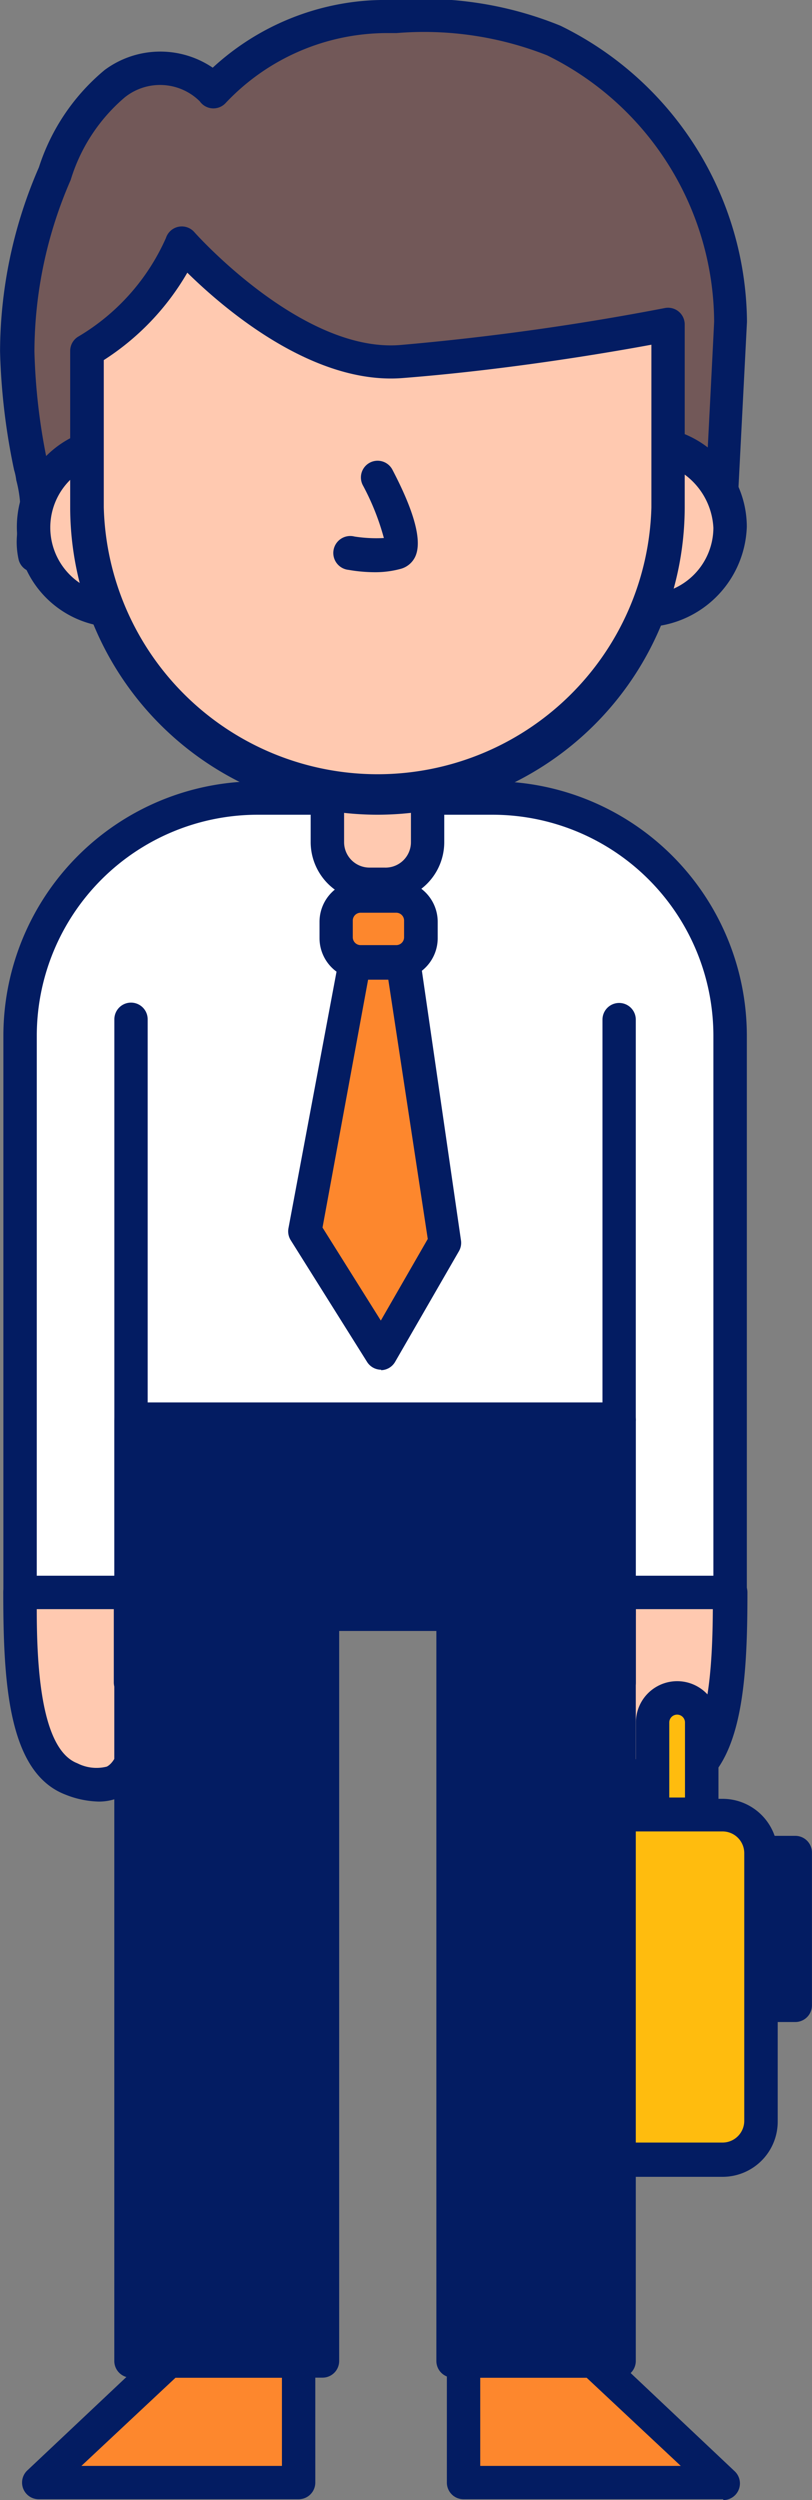 <svg xmlns="http://www.w3.org/2000/svg" width="29.248" height="89.97" viewBox="0 0 29.248 89.97">
  <rect x="0" y="0" width="29.248" height="89.97" fill="#808080" stroke="none"/>
  <g id="_166_career_outline" data-name="#166_career_outline" transform="translate(-177.41 -53.85)">
    <path id="Path_6848" data-name="Path 6848" d="M178.61,149.05h4v3.238a2.624,2.624,0,0,1,.325,2.041c-.325,1.1-.74,2.107-2.474,1.439S178.61,151.891,178.61,149.05Z" transform="translate(-0.478 -37.897)" fill="#ffc9b0"/>
    <path id="Path_6849" data-name="Path 6849" d="M181.037,156.182a3.425,3.425,0,0,1-1.2-.253c-2.059-.795-2.233-4.027-2.233-7.277a.6.6,0,0,1,.6-.6h4a.6.6,0,0,1,.6.6v3.076a3.208,3.208,0,0,1,.3,2.372,2.829,2.829,0,0,1-1.246,1.9A1.86,1.86,0,0,1,181.037,156.182Zm-2.227-6.928c0,2.016.138,5.044,1.463,5.55a1.517,1.517,0,0,0,1.059.12c.3-.15.476-.68.6-1.162a2,2,0,0,0-.247-1.529.638.638,0,0,1-.1-.343v-2.636Z" transform="translate(-0.076 -37.499)" fill="#031c62"/>
    <path id="Path_6850" data-name="Path 6850" d="M218.189,149.05h-4v3.238a2.624,2.624,0,0,0-.325,2.041c.325,1.1.734,2.107,2.474,1.439S218.189,151.891,218.189,149.05Z" transform="translate(-14.481 -37.897)" fill="#ffc9b0"/>
    <path id="Path_6851" data-name="Path 6851" d="M214.976,156.182a1.842,1.842,0,0,1-.825-.181,2.829,2.829,0,0,1-1.222-1.9,3.178,3.178,0,0,1,.3-2.372v-3.076a.6.6,0,0,1,.6-.6h4a.6.6,0,0,1,.6.6c0,3.25-.175,6.483-2.233,7.277A3.425,3.425,0,0,1,214.976,156.182Zm-.566-6.928v2.636a.566.566,0,0,1-.108.343,2.034,2.034,0,0,0-.241,1.529c.144.482.319,1.011.6,1.162a1.517,1.517,0,0,0,1.059-.12c1.324-.506,1.451-3.533,1.463-5.55Z" transform="translate(-14.097 -37.499)" fill="#031c62"/>
    <rect id="Rectangle_739" data-name="Rectangle 739" width="6.043" height="12.424" rx="2.29" transform="translate(198.778 119.135)" fill="#ffbc0e"/>
    <path id="Path_6852" data-name="Path 6852" d="M217.177,175H213.89a1.986,1.986,0,0,1-1.98-1.986v-9.631a1.986,1.986,0,0,1,1.98-1.986h3.287a1.986,1.986,0,0,1,1.98,1.986v9.631A1.986,1.986,0,0,1,217.177,175Zm-3.287-12.43a.782.782,0,0,0-.776.783v9.631a.782.782,0,0,0,.776.783h3.286a.783.783,0,0,0,.776-.783v-9.631a.783.783,0,0,0-.777-.783Z" transform="translate(-13.734 -42.813)" fill="#031c62"/>
    <path id="Path_6853" data-name="Path 6853" d="M217.349,155.36h0a.885.885,0,0,1,.885.885v3.3H216.47v-3.3a.885.885,0,0,1,.879-.885Z" transform="translate(-15.549 -40.408)" fill="#ffbc0e"/>
    <path id="Path_6854" data-name="Path 6854" d="M217.832,159.747h-1.77a.6.6,0,0,1-.6-.6v-3.3a1.487,1.487,0,0,1,2.974,0v3.3A.6.6,0,0,1,217.832,159.747Zm-1.168-1.2h.566v-2.7a.283.283,0,1,0-.566,0Z" transform="translate(-15.147 -40.01)" fill="#031c62"/>
    <path id="Path_6855" data-name="Path 6855" d="M187.157,101.56h8.481a8.547,8.547,0,0,1,8.547,8.547v20.038H178.61V110.107A8.547,8.547,0,0,1,187.157,101.56Z" transform="translate(-0.478 -18.992)" fill="#fff"/>
    <path id="Path_6856" data-name="Path 6856" d="M203.788,130.349H178.212a.6.6,0,0,1-.6-.6V109.709a9.161,9.161,0,0,1,9.149-9.149h8.481a9.161,9.161,0,0,1,9.149,9.149v20.038A.6.6,0,0,1,203.788,130.349Zm-24.974-1.2h24.372V109.709a7.957,7.957,0,0,0-7.945-7.945h-8.481a7.957,7.957,0,0,0-7.945,7.945Z" transform="translate(-0.08 -18.594)" fill="#031c62"/>
    <path id="Path_6857" data-name="Path 6857" d="M190.448,54.932a8.94,8.94,0,0,1,1.33-.1c2.047,0,4.141-.054,6.019.867a11.376,11.376,0,0,1,6.332,10.124l-.433,8.427H179.108a5.123,5.123,0,0,1,.1-1.571,6.8,6.8,0,0,0-.241-1.619,23.149,23.149,0,0,1-.494-4.171,16.167,16.167,0,0,1,1.348-6.4,7.124,7.124,0,0,1,2.161-3.238,2.618,2.618,0,0,1,3.539.289,8.584,8.584,0,0,1,4.93-2.6Z" transform="translate(-0.422 -0.39)" fill="#725858"/>
    <path id="Path_6858" data-name="Path 6858" d="M203.275,74.442H178.686a.6.6,0,0,1-.6-.433,2.865,2.865,0,0,1,0-1.3,3.153,3.153,0,0,0,.06-.463,4.37,4.37,0,0,0-.15-1.114,2.111,2.111,0,0,0-.078-.367,23.4,23.4,0,0,1-.506-4.274,16.692,16.692,0,0,1,1.4-6.621,7.553,7.553,0,0,1,2.366-3.5,3.365,3.365,0,0,1,3.894-.084,9.21,9.21,0,0,1,4.815-2.329h0a8.812,8.812,0,0,1,1.427-.108h.361a13.059,13.059,0,0,1,5.923.927,11.96,11.96,0,0,1,6.718,10.654l-.433,8.427A.6.6,0,0,1,203.275,74.442Zm-24.017-1.2h23.475c.1-1.878.4-7.753.4-7.825a10.75,10.75,0,0,0-6.019-9.577,12.082,12.082,0,0,0-5.417-.8h-.367a8,8,0,0,0-5.791,2.516.6.6,0,0,1-.933-.06,2.034,2.034,0,0,0-2.7-.144,6.305,6.305,0,0,0-1.95,2.974,15.529,15.529,0,0,0-1.306,6.17,22.089,22.089,0,0,0,.482,4.057l.072.343a5.147,5.147,0,0,1,.181,1.427,4.637,4.637,0,0,1-.078.6c-.018.1-.036.217-.048.319Z" fill="#031c62"/>
    <path id="Path_6859" data-name="Path 6859" d="M197,100.79h3.612v2.053a1.517,1.517,0,0,1-1.517,1.517h-.542A1.517,1.517,0,0,1,197,102.843V100.79Z" transform="translate(-7.798 -18.686)" fill="#ffc9b0"/>
    <path id="Path_6860" data-name="Path 6860" d="M198.685,104.563h-.542A2.125,2.125,0,0,1,196,102.444v-2.053a.6.6,0,0,1,.6-.6h3.612a.6.6,0,0,1,.6.6v2.053a2.119,2.119,0,0,1-2.131,2.119Zm-1.481-3.569v1.451a.915.915,0,0,0,.915.915h.542a.915.915,0,0,0,.951-.915v-1.451Z" transform="translate(-7.4 -18.288)" fill="#031c62"/>
    <ellipse id="Ellipse_203" data-name="Ellipse 203" cx="3.268" cy="2.992" rx="3.268" ry="2.992" transform="translate(178.132 69.837)" fill="#ffc9b0"/>
    <path id="Path_6861" data-name="Path 6861" d="M181.779,86.569a3.612,3.612,0,1,1,3.864-3.612,3.738,3.738,0,0,1-3.864,3.612Zm0-5.977A2.408,2.408,0,1,0,184.439,83a2.54,2.54,0,0,0-2.661-2.408Z" transform="translate(-0.402 -10.153)" fill="#031c62"/>
    <ellipse id="Ellipse_204" data-name="Ellipse 204" cx="3.268" cy="2.992" rx="3.268" ry="2.992" transform="translate(197.171 69.837)" fill="#ffc9b0"/>
    <path id="Path_6862" data-name="Path 6862" d="M213.453,86.569a3.612,3.612,0,1,1,3.87-3.612,3.738,3.738,0,0,1-3.87,3.612Zm0-5.977A2.408,2.408,0,1,0,216.119,83,2.54,2.54,0,0,0,213.453,80.592Z" transform="translate(-13.013 -10.153)" fill="#031c62"/>
    <path id="Path_6863" data-name="Path 6863" d="M193.078,88.356h0A10.468,10.468,0,0,1,182.61,77.894V72.26a8.262,8.262,0,0,0,3.419-3.87s4.021,4.575,7.9,4.262a89.624,89.624,0,0,0,9.631-1.336v6.579a10.462,10.462,0,0,1-10.48,10.461Z" transform="translate(-2.07 -5.788)" fill="#ffc9b0"/>
    <path id="Path_6864" data-name="Path 6864" d="M192.679,88.56A11.075,11.075,0,0,1,181.61,77.5V71.863a.6.6,0,0,1,.307-.518,7.794,7.794,0,0,0,3.142-3.539.6.6,0,0,1,1.023-.211c.036.042,3.864,4.334,7.4,4.063a92.655,92.655,0,0,0,9.541-1.33.6.6,0,0,1,.722.6V77.5A11.075,11.075,0,0,1,192.679,88.56ZM182.82,72.2v5.3a9.866,9.866,0,0,0,19.725,0V71.646c-1.5.277-5.122.9-8.963,1.2-3.22.253-6.417-2.48-7.753-3.792A9.209,9.209,0,0,1,182.82,72.2Z" transform="translate(-1.672 -5.391)" fill="#031c62"/>
    <path id="Path_6865" data-name="Path 6865" d="M198.929,85.409a5.507,5.507,0,0,1-.993-.084.611.611,0,1,1,.211-1.2,5.135,5.135,0,0,0,1.059.054,8.885,8.885,0,0,0-.758-1.9.6.6,0,0,1,1.065-.56c.548,1.047,1.138,2.408.831,3.112a.813.813,0,0,1-.554.463A3.461,3.461,0,0,1,198.929,85.409Z" transform="translate(-7.969 -10.967)" fill="#031c62"/>
    <path id="Path_6866" data-name="Path 6866" d="M184.852,129.44a.6.6,0,0,1-.6-.6V114.392a.6.6,0,0,1,1.2,0v14.446A.6.6,0,0,1,184.852,129.44Z" transform="translate(-2.723 -23.861)" fill="#031c62"/>
    <path id="Path_6867" data-name="Path 6867" d="M214.062,129.388a.6.6,0,0,1-.6-.6V114.412a.6.6,0,0,1,1.2,0v14.374A.6.6,0,0,1,214.062,129.388Z" transform="translate(-14.351 -23.869)" fill="#031c62"/>
    <rect id="Rectangle_740" data-name="Rectangle 740" width="6.904" height="33.804" transform="translate(182.129 104.978)" fill="#031c62"/>
    <path id="Path_6868" data-name="Path 6868" d="M191.75,172.828h-6.9a.6.6,0,0,1-.6-.6V138.392a.6.6,0,0,1,.6-.6h6.9a.6.6,0,0,1,.6.6v33.834A.6.6,0,0,1,191.75,172.828Zm-6.3-1.2h5.694v-32.63h-5.694Z" transform="translate(-2.723 -33.414)" fill="#031c62"/>
    <rect id="Rectangle_741" data-name="Rectangle 741" width="5.983" height="33.804" transform="translate(193.728 104.978)" fill="#031c62"/>
    <path id="Path_6869" data-name="Path 6869" d="M210.105,172.828h-5.983a.6.6,0,0,1-.6-.6V138.392a.6.6,0,0,1,.6-.6h5.983a.6.6,0,0,1,.6.6v33.834A.6.6,0,0,1,210.105,172.828Zm-5.381-1.2H209.5v-32.63h-4.779Z" transform="translate(-10.394 -33.414)" fill="#031c62"/>
    <rect id="Rectangle_742" data-name="Rectangle 742" width="17.251" height="7.024" transform="translate(182.46 104.917)" fill="#031c62"/>
    <path id="Path_6870" data-name="Path 6870" d="M202.653,145.918H185.4a.6.6,0,0,1-.6-.6v-7.024a.6.6,0,0,1,.6-.6h17.251a.6.6,0,0,1,.6.6v7.024A.6.6,0,0,1,202.653,145.918ZM186,144.714h16.047v-5.821H186Z" transform="translate(-2.942 -33.375)" fill="#031c62"/>
    <path id="Path_6871" data-name="Path 6871" d="M189.094,194.94v4.412H179.74l4.677-4.412Z" transform="translate(-0.927 -56.164)" fill="#fd872d"/>
    <path id="Path_6872" data-name="Path 6872" d="M188.695,199.56h-9.354a.6.6,0,0,1-.415-1.041l4.677-4.406a.6.6,0,0,1,.415-.163h4.677a.6.6,0,0,1,.6.6v4.406A.6.6,0,0,1,188.695,199.56Zm-7.825-1.2h7.223v-3.172h-3.834Z" transform="translate(-0.528 -55.77)" fill="#031c62"/>
    <path id="Path_6873" data-name="Path 6873" d="M205.14,194.94v4.412h9.354l-4.677-4.412Z" transform="translate(-11.039 -56.164)" fill="#fd872d"/>
    <path id="Path_6874" data-name="Path 6874" d="M214.1,199.58h-9.354a.6.6,0,0,1-.6-.6V194.6a.6.6,0,0,1,.6-.6h4.677a.6.6,0,0,1,.415.163l4.671,4.406a.6.6,0,0,1-.409,1.041Zm-8.752-1.2h7.223l-3.389-3.172h-3.834Z" transform="translate(-10.64 -55.79)" fill="#031c62"/>
    <rect id="Rectangle_743" data-name="Rectangle 743" width="3.052" height="2.402" rx="1.201" transform="translate(189.515 86.101)" fill="#fd872d"/>
    <path id="Path_6875" data-name="Path 6875" d="M199.293,110.055h-1.276a1.493,1.493,0,0,1-1.487-1.487v-.6a1.493,1.493,0,0,1,1.487-1.487H199.3a1.493,1.493,0,0,1,1.487,1.487v.6A1.493,1.493,0,0,1,199.293,110.055Zm-1.282-2.408a.283.283,0,0,0-.283.283v.6a.283.283,0,0,0,.283.283h1.282a.283.283,0,0,0,.283-.283v-.6a.283.283,0,0,0-.283-.283Z" transform="translate(-7.611 -20.951)" fill="#031c62"/>
    <path id="Path_6876" data-name="Path 6876" d="M197.43,111.42l-1.77,9.643,2.751,4.394,2.3-3.985-1.529-10.052Z" transform="translate(-7.265 -22.917)" fill="#fd872d"/>
    <path id="Path_6877" data-name="Path 6877" d="M198.011,125.681a.6.6,0,0,1-.512-.277l-2.751-4.382a.6.6,0,0,1-.084-.427l1.806-9.631a.6.6,0,0,1,.6-.494h1.752a.6.6,0,0,1,.6.512l1.457,10.04a.6.6,0,0,1-.072.391l-2.3,3.985a.6.6,0,0,1-.512.3Zm-2.119-5.116,2.1,3.347,1.691-2.937-1.421-9.33h-.728Z" transform="translate(-6.865 -22.539)" fill="#031c62"/>
    <rect id="Rectangle_744" data-name="Rectangle 744" width="1.216" height="5.496" transform="translate(204.822 120.519)" fill="#093f68"/>
    <path id="Path_6878" data-name="Path 6878" d="M223.806,170.309h-1.2a.6.6,0,0,1-.6-.6v-5.5a.6.6,0,0,1,.6-.6h1.2a.6.6,0,0,1,.6.6v5.5A.6.6,0,0,1,223.806,170.309Zm-.6-1.2h0v0Z" transform="translate(-17.75 -43.693)" fill="#031c62"/>
  </g>
</svg>
